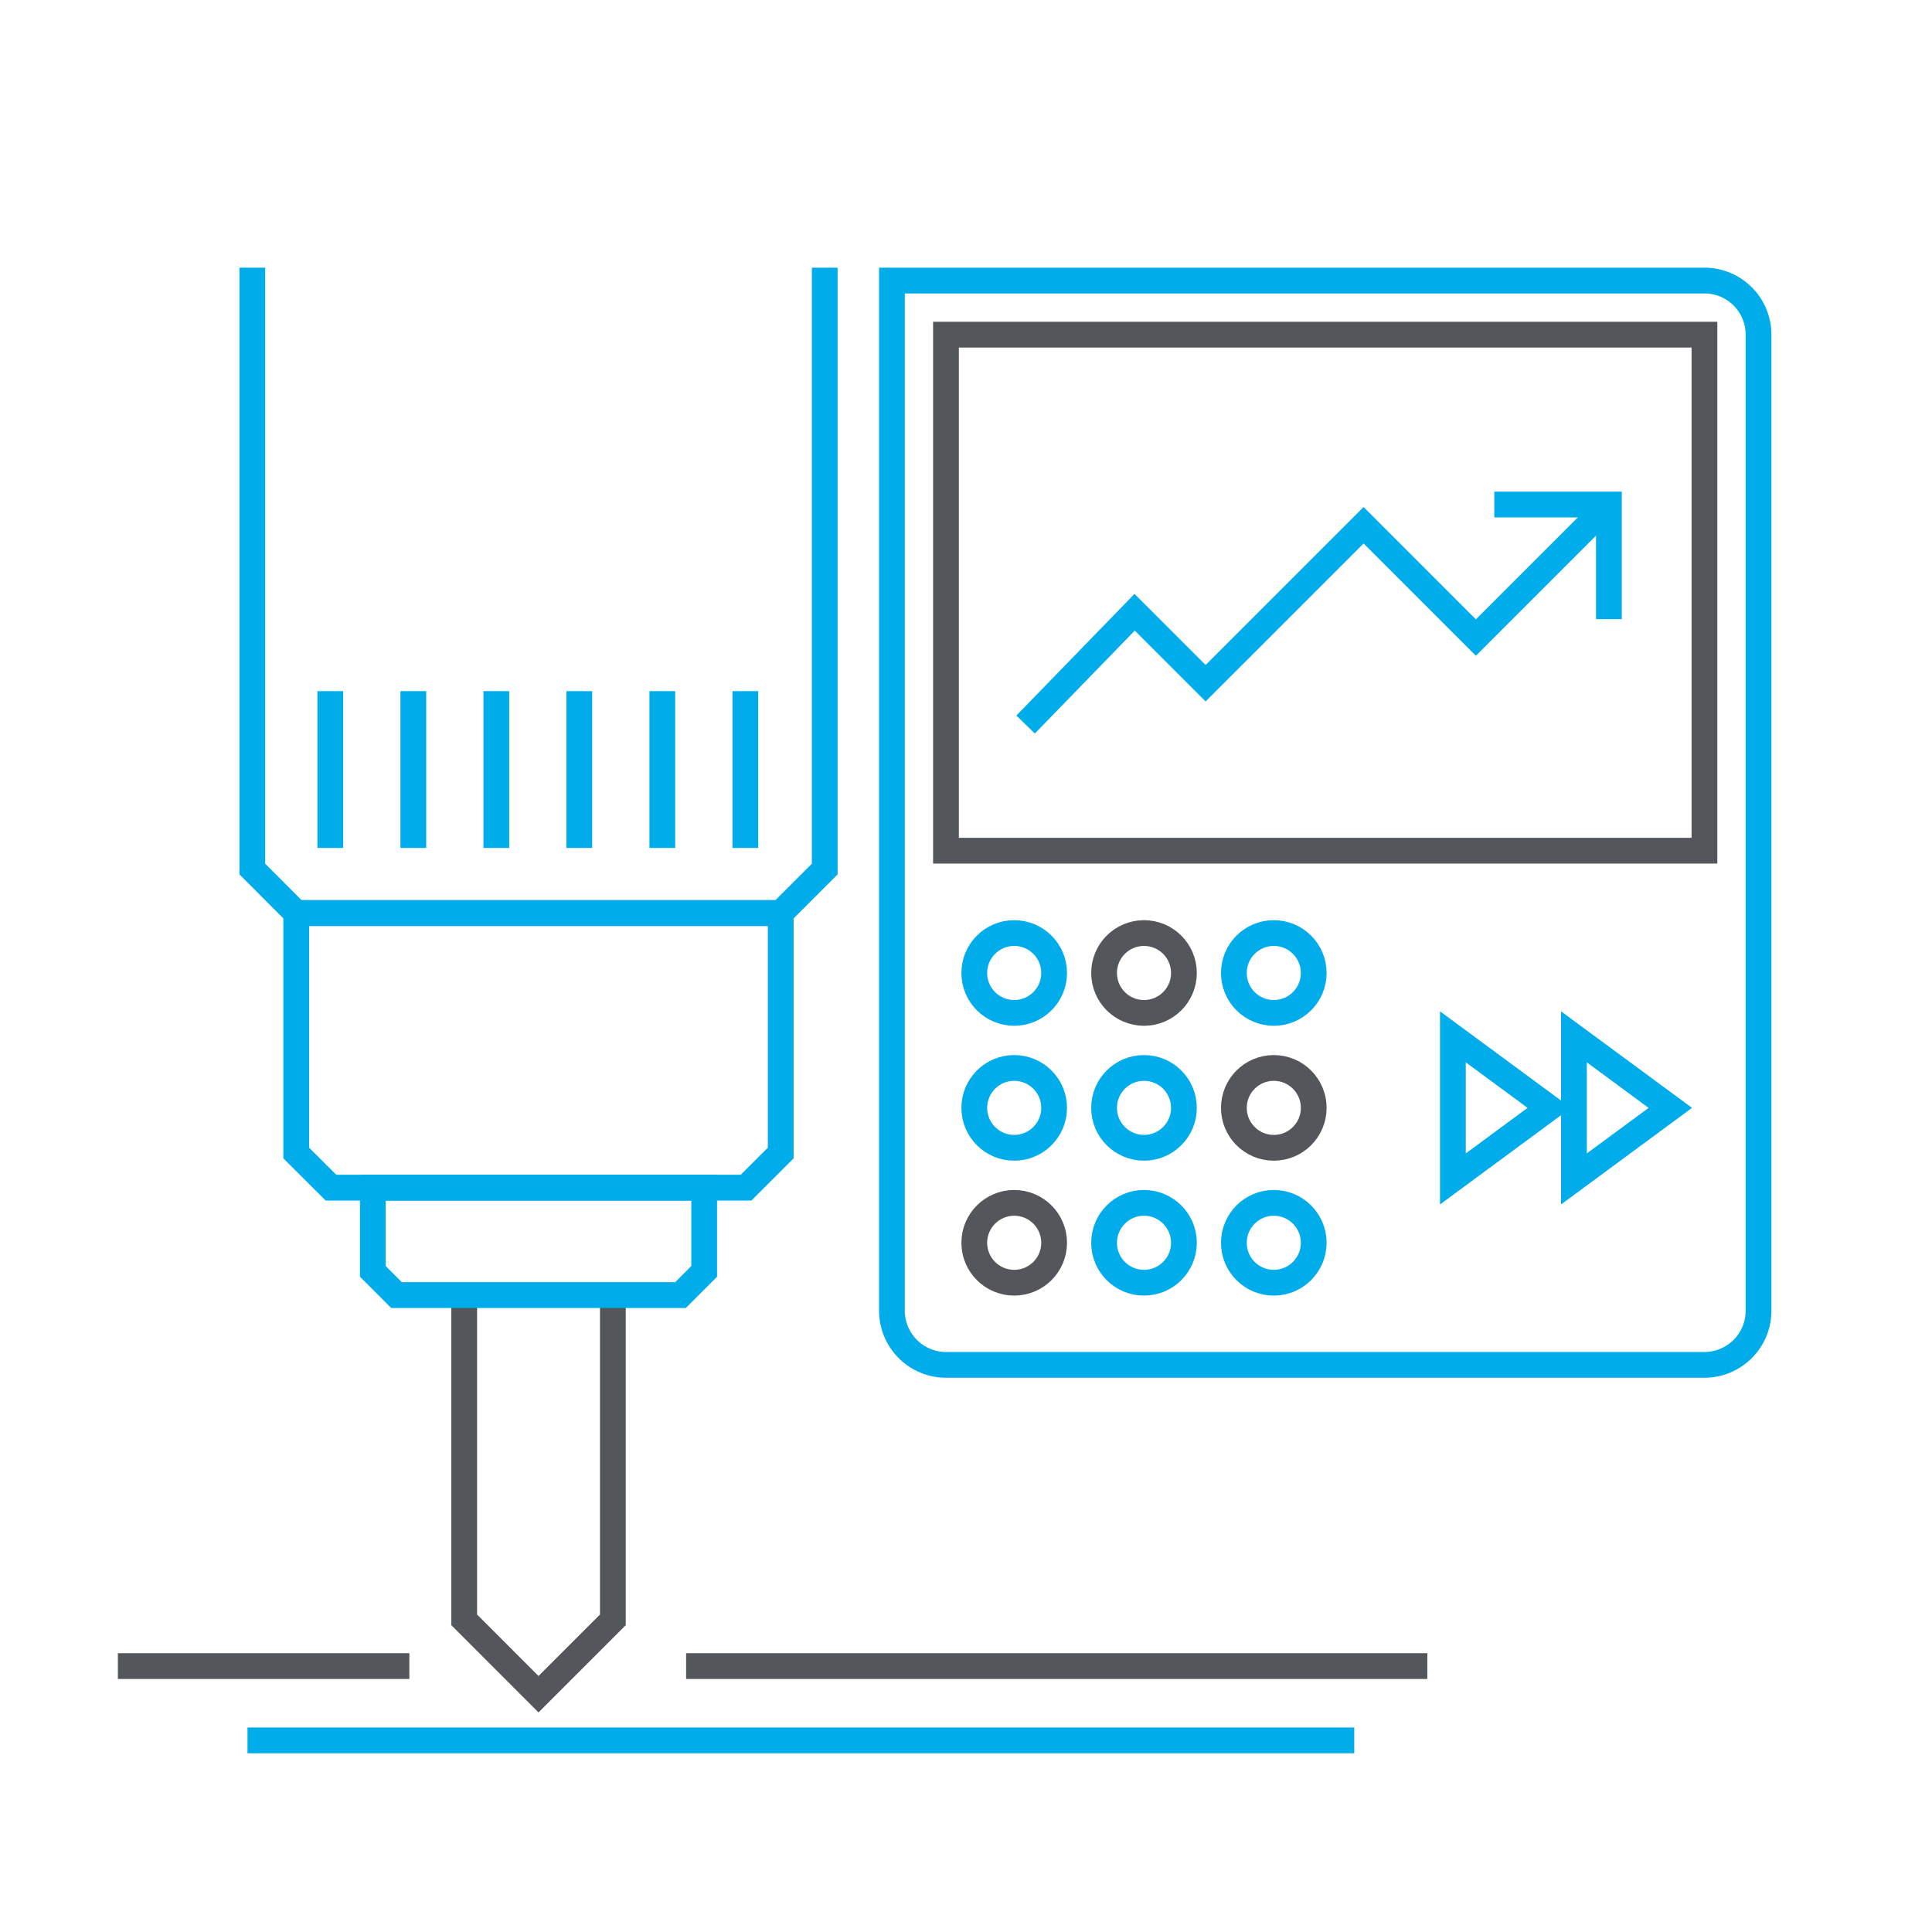 <svg xmlns="http://www.w3.org/2000/svg" viewBox="0 0 600 600"><defs><style>.b2df1489-4e87-4b81-854c-50baf6ec4772,.b81ca24a-405c-48ba-bd34-487b551ccac9,.f31e958c-12e0-44a5-b912-dd7c314a9858{fill:none;stroke-miterlimit:10;stroke-width:8px;}.f31e958c-12e0-44a5-b912-dd7c314a9858{stroke:#53565a;}.b2df1489-4e87-4b81-854c-50baf6ec4772,.b81ca24a-405c-48ba-bd34-487b551ccac9{stroke:#00ace9;}.b2df1489-4e87-4b81-854c-50baf6ec4772{stroke-linecap:square;}</style></defs><g id="e5ab3425-3f3a-4500-bb1c-b740933a0b5e" data-name="Vrstva 1"><polyline class="f31e958c-12e0-44a5-b912-dd7c314a9858" points="190.33 402.2 190.33 503.06 167.24 526.15 144.16 503.06 144.16 402.2"/><line class="b81ca24a-405c-48ba-bd34-487b551ccac9" x1="420.58" y1="540.49" x2="76.86" y2="540.49"/><line class="f31e958c-12e0-44a5-b912-dd7c314a9858" x1="127.13" y1="517.42" x2="36.61" y2="517.42"/><line class="f31e958c-12e0-44a5-b912-dd7c314a9858" x1="443.27" y1="517.42" x2="213.08" y2="517.42"/><path class="b81ca24a-405c-48ba-bd34-487b551ccac9" d="M211.33,402.2H123.15l-7.36-7.36v-26h102.9v26Z"/><path class="b81ca24a-405c-48ba-bd34-487b551ccac9" d="M231.69,368.84H102.79L92,358.08V283.56H242.46v74.52Z"/><path class="b2df1489-4e87-4b81-854c-50baf6ec4772" d="M256.13,87.13V269.89l-13.67,13.67H92L78.36,269.89V87.13"/><circle class="b81ca24a-405c-48ba-bd34-487b551ccac9" cx="314.97" cy="302.17" r="12.4"/><circle class="f31e958c-12e0-44a5-b912-dd7c314a9858" cx="355.28" cy="302.17" r="12.4"/><circle class="b81ca24a-405c-48ba-bd34-487b551ccac9" cx="395.59" cy="302.17" r="12.4"/><circle class="b81ca24a-405c-48ba-bd34-487b551ccac9" cx="314.97" cy="344.06" r="12.4"/><circle class="b81ca24a-405c-48ba-bd34-487b551ccac9" cx="355.28" cy="344.06" r="12.4"/><circle class="f31e958c-12e0-44a5-b912-dd7c314a9858" cx="395.59" cy="344.06" r="12.4"/><circle class="f31e958c-12e0-44a5-b912-dd7c314a9858" cx="314.97" cy="385.96" r="12.4"/><circle class="b81ca24a-405c-48ba-bd34-487b551ccac9" cx="355.28" cy="385.96" r="12.4"/><circle class="b81ca24a-405c-48ba-bd34-487b551ccac9" cx="395.59" cy="385.96" r="12.4"/><path class="b81ca24a-405c-48ba-bd34-487b551ccac9" d="M277,87.13H529.33a16.8,16.8,0,0,1,16.8,16.8V407.06a16.81,16.81,0,0,1-16.8,16.81H293.78A16.82,16.82,0,0,1,277,407.06Z"/><polygon class="f31e958c-12e0-44a5-b912-dd7c314a9858" points="293.78 103.93 293.78 264.19 529.33 264.19 529.33 103.93 339.98 103.93 293.78 103.93"/><polyline class="b81ca24a-405c-48ba-bd34-487b551ccac9" points="318.51 225.01 352.37 190.14 374.42 212.18 423.48 163.12 458.35 198 499.66 156.69"/><polyline class="b81ca24a-405c-48ba-bd34-487b551ccac9" points="499.66 192.27 499.66 156.69 464.07 156.69"/><polygon class="b81ca24a-405c-48ba-bd34-487b551ccac9" points="451.21 366.13 481.14 344.06 451.21 322 451.21 366.13"/><polygon class="b81ca24a-405c-48ba-bd34-487b551ccac9" points="488.8 366.13 518.73 344.06 488.8 322 488.8 366.13"/><line class="b81ca24a-405c-48ba-bd34-487b551ccac9" x1="231.47" y1="214.64" x2="231.47" y2="263.34"/><line class="b81ca24a-405c-48ba-bd34-487b551ccac9" x1="205.69" y1="214.64" x2="205.69" y2="263.34"/><line class="b81ca24a-405c-48ba-bd34-487b551ccac9" x1="179.91" y1="214.64" x2="179.91" y2="263.34"/><line class="b81ca24a-405c-48ba-bd34-487b551ccac9" x1="154.14" y1="214.64" x2="154.14" y2="263.34"/><line class="b81ca24a-405c-48ba-bd34-487b551ccac9" x1="128.36" y1="214.64" x2="128.36" y2="263.34"/><line class="b81ca24a-405c-48ba-bd34-487b551ccac9" x1="102.58" y1="214.64" x2="102.58" y2="263.34"/></g></svg>